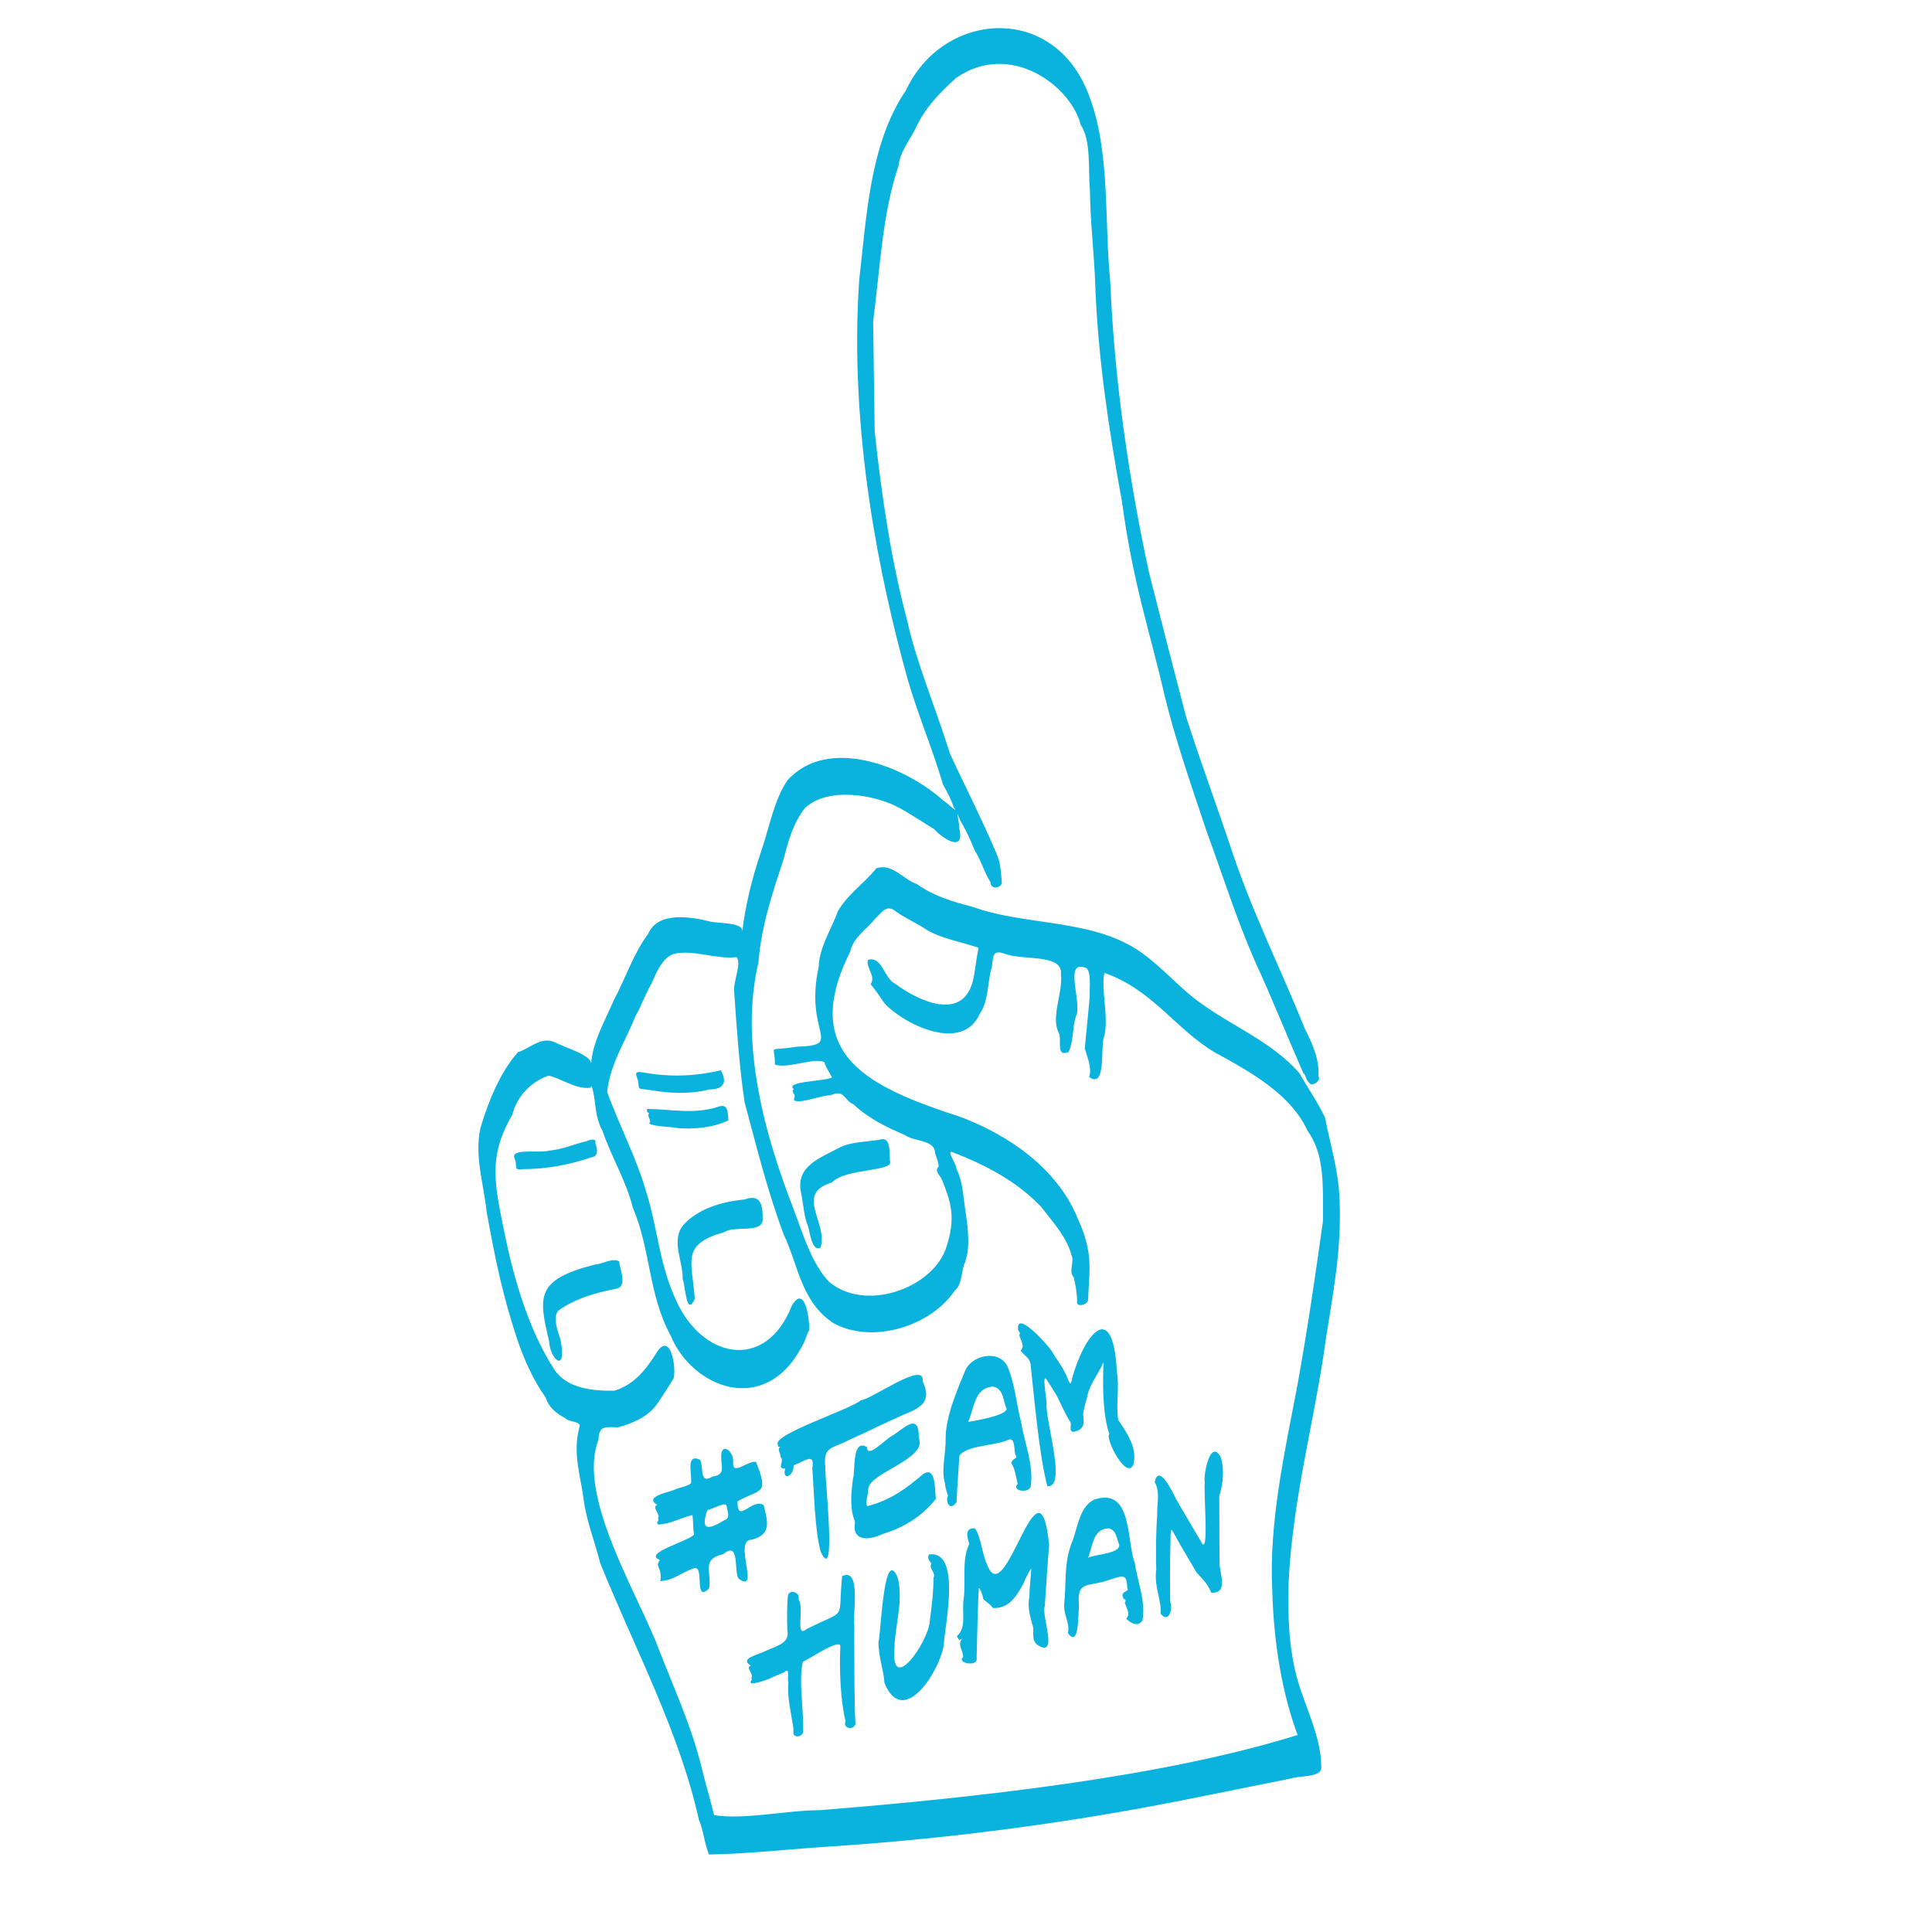 <svg xmlns="http://www.w3.org/2000/svg" id="a" data-name="Layer 2" viewBox="0 0 1080 1080"><defs><style>      .b {        fill: #0ab3dd;        fill-rule: evenodd;      }    </style></defs><path class="b" d="M376.42,833.05c-5.22,1.68-16.05,4.03-8.98,8.19-3.52,1.37,2.21,5.22.31,7.63,1.22,1.63-1.46,1.54.08,3.38,6.81-.25,12.87-3.8,19.26-5.33.47,3.23.22,7.39.9,10.88-3.07,3.84-29.18,10.5-19.1,14.22-3.1,4.21,1.41,3.57.24,11.81,7.09-.18,12.33-5.05,18.55-7.06,6.6-2.69-.17,19.92,8.7,11.16,1.76-8.78-4.83-16.27,7.94-19.15,9.69-8.01,5.62,10.63,8.67,13.77,12.17,8.66-3.25-21.93,7.11-21.81,11.43-2.89,9.02-10.23,6.81-19.34-6.28-4.44-14.91,11.14-14.63-2.1,12.33-7.19,17.98-3.02,10.33-22.11-4.56-.81-13.22,7.94-12.78.51.64-6.79-6.9-11.59-6.66-3.51-.19,5.45,2.74,10.16-4.74,11.18-7.62,4.54-4.96-4.52-7.01-9.3-8.66-4.22-4.17,9.28-5.17,13.14-2.1,1.81-6.95,2.31-9.84,3.84ZM405.05,849.74c-9.1,5.44-13.64,6.27-9.65-5.58,2.93-.44,9.35-4.5,10.71-2.76.26,3.11,2.58,7.09-1.06,8.34Z"></path><path class="b" d="M434.95,807.73c-.6,1.2.94,1.38,1.5.71-2.39,2.03-.13,3.18-.05,6.16,2.4,1.71-2.56,6.67,2.49,6.35-1.74,7.44,5.15,3.98,4.72-1.85,5.92-1.91,12.01-7.74,10.48,1.6,1.1,15.48,1.41,34.2,4.6,46.52,9.32,20.19,2.32-40.88,2.67-47.09-1.34-12.08,4.15-10.13,13.21-15.18,10.42-4.55,20.32-9.7,30.71-14.2,9.21-3.72,15.94-7.03,10.49-18.7,1.45-11.8-28.52,10.25-34.4,10.62-5.88,5.25-50.69,19.47-46.43,25.05Z"></path><path class="b" d="M515.73,824.27c-8.82,7.55-17.92,14.4-30.79,17.63-1.54-.55.51-7.35.47-9.69.66-9,33.25-16.63,28.2-28.38.34-15.21-8.83-4.79-14.95-1.18-3.56,1.62-13.97,13.21-14.02,6.27-8.63-5.11-6.39,13.95-7.86,17.83-1.04,8.6-1.87,16.33,1.2,24.07-1.86,9.73,5.82,11.26,16.03,6.48,12.12-3.68,22.04-10.38,29.17-19.42-.74-4.93.24-19.1-7.46-13.62ZM485.14,812.02c-.02.05-.03.1-.05.15-.07-.06-.04-.11.05-.15Z"></path><path class="b" d="M528.35,829.47c-.15,1.84.93,4.28,1.59,6.76-1.58,2.8.83,9.02,4.77,3.55.39-8.76,1.1-17.31,1.57-25.93,3.9-6.14,20.33-5.41,28.1-9.26,3.21-.27,2.38,6.08,3.2,8.62,2.05,2.44-1.71,1.65-2.27,4.64,2.23,3.6,2.5,7.13,3.55,11.68-3.72,3.83,6.04,5.51,7.33,1.52,1.76-12.24-3.51-24.47-5.34-35.77-2.67-10.25-3.36-21.45-7.86-31.91-5.34-9.31-19.87-5.46-23.38,2.63-4.71,11.42-10.98,25.89-10.99,38.11.21,8.19-2.73,17.8-.27,25.35ZM555.02,775.12c6.13.81,5.83,8.8,7.71,12.48-.57,3.74-17.18,6.57-21.6,7.25,3.48-6.76,3.11-19.01,13.89-19.73Z"></path><path class="b" d="M634.36,873.6c-4.73-12-1.08-42.51-22.66-35.33-7.77,3.7-9.03,14.01-11.96,22.65-5.17,11.76-3.59,23.07-4.74,34.41-1.01,7.09,3.42,11.99,1.95,17.59,6.47,8.84,5.65-11.11,6.22-15.41-1.4-14.51,5.35-10.17,16.44-14.19,9.08-3.1,10.23-3.18,10.53,4.47,1.76,2.15-4.96,1.53-1.85,6.15,1.27-.27.99,1.84.43,1.67.81,3.59,3.5,6.2.87,9.27,2.19,2.33,6.85,4.98,9.06.84,1.93-10.65-2.94-22.14-4.3-32.11ZM619.09,854.36c5.12.18,5.09,6.14,6.46,8.79,1.37,5.3-12.71,5.56-17.35,7.6,2.63-5.58,2.39-15.51,10.89-16.39Z"></path><path class="b" d="M569.14,743.36c.2.86,1.83,2.31.58,2.68.8,3.52,3.4,6.04.85,9.04,1.85,2.45,5.09,4.2,5.48,7.23,2.4,21.83,4.82,50.83,9.42,68.48,11.34,1.17-1.67-37.86-.41-47.11-2.65-19.65-1.22-14.16,5.62-3.62,2.43,4.88,4.46,9.74,7.4,14.46,1.77,1.74-2.17,7.79,4.41,5.25,4.07-2.12,3.39-4.99,2.99-9.34.47-2.96,1.13-5.84,2.06-8.51,1.06-7.74,6.57-13.76,9.3-20.42-.42,13.44-.52,28.68,3.28,40.17-2.56,2.06,9.39,25.91,13.43,17.14,2.49-9.14-3.64-17.92-8.49-25.13-1.32-9.27.79-17.62-.71-26.84-2.22-41.83-18.45-20.45-25.03,3.69-.92,6.5-2.24-.37-3.93-3.07-1.76-3.94-4.54-7.17-6.69-10.93-1.38-3.17-21.08-25.29-19.56-13.15Z"></path><path class="b" d="M428.32,922.74c-4.19,2.3-15.38,4.21-8.63,8.32-3.2,1.23,2,4.73.28,6.93,1.1,1.49-1.32,1.39.08,3.07,6.61-.41,12.4-4.08,18.23-6.14,3.72-3.45,1.55,3.21,2.45,5.4-.83,8.06,1.36,16.26,2.39,23.48.49,1.6.44,3.59.45,5.71,1.86,2.52,6.01.49,5.38-2.3.33-12.39-2.59-27.3-.16-38.26,4.26-1.85,19.22-12.31,20.98-9.12-.67,14.24.13,31.13,2.93,42.46-1.7,3.3,3.63,5.65,5.54,1.57-.59-8.09-.42-16.3-.6-24.35.01-10.52-.2-20.88-.1-31.05-1.01-6.49,4.11-32.46-6.78-27.4-2.61,25.89,3.61,17.82-19.86,29.6-6.74,5.58-1.02-11.94-4.54-16.69,1.41-3.91-5.74-6.21-6.01-1.29-.48,6.31-.4,12.55-.24,18.76,1.65,7.16-6.24,8.73-11.8,11.31Z"></path><path class="b" d="M519.3,868.95c-1.2,2.42.66,4.18,1.47,5.04-2.01,2.71,2.75,5.31,1.01,8.09.2,6.55-.98,16.05-2.01,23.96-.59,11.71-22.17,42.61-19.76,14.72.41-12.87,5.07-25.67,1.84-38.78-7.82-18.93-9.44,31.84-10.77,35.87-.06,8.83,3.16,16.58,3.3,22.79,10.17,25.53,30.48-5.34,33.17-20.83.4-10.35,10.27-53.41-8.25-50.86Z"></path><path class="b" d="M586.48,863.78c-5.51-55.99-24.54,39.13-34.74,10.62-3.01-6.42-3.1-14.59-6.68-20.02-6.19-.52-4.26,5.41-3.2,8.74-4.37,8.37-1.94,20.88-3.12,30.46-1.31,7.65,1.9,16.02-3.87,21.09,1.74,2.97,1.14,2.2,3.11,1.21-3.09,3.48.38,6.41.42,10.4-3.92,3.47,8.64,5.86,7.54.42.32-13.11.56-26.1,1.21-38.84.2-1.13,2.54,4.37,2.46,5.92,1.77,1.93,4.15,3,5.37,5.1,9.37.54,13.51-7.23,17.03-13.5,1.2-3,2.7-5.91,4.43-8.65.07,2.64-1.06,10.93-.96,15.45-1.23,6.05.22,11.15,2.03,17.46.39,3.1-.91,7.27,2.4,9.86,12.17,7.87,2.05-16.62,4.12-21.6.86-11.38,1.44-22.89,2.44-34.1ZM547.15,886.44c.23.06.12.13.03.3-.02-.11-.04-.21-.03-.3Z"></path><path class="b" d="M645.53,828.59c3.07,5.41,1.22,11.82,1.35,17.93-.7,10.37-.81,20.69-.53,30.93-1.39,9.24,3.25,17.88,2.38,24.54,4.3,5.58,7.06-1.66,5.41-6.82-.17-11.1-.14-22.28.16-33.13.14-9.98.31-7.45,3.62-1.86,3.38,6.35,7.31,12.4,10.9,18.81,3.51,3.82,6.58,6.73,8.22,11.33,9.47.67,5.15-10.07,4.7-15.69-.09-5.12.01-10.08-.1-15.19.06-7.64-.08-15.56-.05-23.15,2.05-6.49,3.04-14.66.78-21.83-5.78-10.68-9.92,10.25-8.85,14.5-.92,4.24,2.69,43.04-2.17,32.74-4.78-7.94-9.39-15.94-14.06-23.95-1.68-3.68-9.75-20.17-11.77-9.15Z"></path><path class="b" d="M748.85,670.81c-.59-16.8-5.37-31.47-8.13-46.06-4.26-8.86-9.82-16.92-14.73-25.35-15.46-17.17-36.41-25.39-54.2-38.22-10.97-7.57-19.98-18.27-30.88-26.55-27.14-21.66-66-16.36-97.5-27.79-10.98-2.79-21.6-6-30.8-12.62-7.63-2.51-13.62-11.78-22.7-8.89-6.67,8.46-15.95,14.36-21.44,23.93-3.76,10.2-10.54,20.4-10.82,31.23-8.28,37.83,14.74,43.66-12.25,44.64-17.71,2.85-11.91-1.92-12.25,9.98,7.31,2.54,22.41-4.27,27.75-1.28.58,2.78,2.85,5.62,4.2,8.5-4.26,2.2-26.95,2.13-21.3,6.56-1.38.47-.15,2.64.43,3.23.24,1.59-1.44,2.98.69,3.39,4.53.79,13.18-2.89,19.55-3.32,7.77-3.45,7.23,2.94,12.63,5.13,7.69,7.36,17.88,12.57,28.64,17.14,4.71,3.53,15.5,2.65,16.87,8.9-.1,2.01,2.29,6.31,2.1,8.78-2.59,2.37.82,4.95,1.73,7.08,4.8,12.03,8.54,21.08,2.05,39.48-8.34,21.67-44.64,34.8-65.06,17.85-9.94-10.74-14.09-25.55-19.46-39.77-16.86-43.02-30.6-94.25-20-138.79,1.65-20.43,7.68-38.32,13.67-56.39,2.97-10.75,5.21-20.85,12.34-29.88,12.82-12.15,39.3-7.39,52.49-.25,6.94,3.77,13.14,8.04,19.8,12.05,3.72,4.47,17.63,14.19,13.9-.74-.01-5.15-2.39-11.75.34-4.7,3.21,5.56,6.02,11.41,8.44,17.46,3.59,5.51,5.14,12.1,8.85,17.78-.26,3.51,4.81,3.76,6.27.49-.45-5.34-.69-11.65-2.81-16.14-8.06-19.19-17.49-37.46-26.16-56.25-7.85-25.12-18.88-51.15-24.14-75.16-8.41-31.61-13.98-67.26-18.01-105.34-.34-20.45-.48-40.88-.85-61.3,3.91-29.72,5.06-60.15,14.24-87.09.88-8.15,6.4-14.21,9.77-21.37,5.08-11.07,13.34-19.42,22.41-27.61,30.12-21,64.15,4.44,69.56,26.13,5.98,9.03,4.13,24.38,5.22,37.28.18,17.78,2.47,35.55,2.98,53.25,1.58,39.96,7.48,79.62,14.83,119.7,6.36,47.08,15.68,72.89,23.8,108.47,6.15,25.34,15.03,50.65,23.56,76.23,8.89,24.16,16.56,48.79,27.08,72.78,9.5,20.54,17.8,41.5,26.99,62.42,1.66,1.31,1.3,3.8,3.08,5.13,1.42,3.19,7.14-.84,5.44-3.23.5-10.07-3.49-18.25-7.59-26.57-13.16-32.74-28.67-63.57-40.22-97.69-8.5-25.72-18.12-51.39-26.29-77.06-7.04-26.84-13.93-53.7-20.69-80.57-11.21-51.85-19.39-107.73-21.59-161.93-3.49-34.91.16-73.57-12.09-105-19.62-51.72-81.69-46.55-102.14-2.4-20.51,29.97-22.06,71.76-26.16,106.09-5.76,85.06,11.67,167.64,27.07,223.05,5.74,19.89,13.91,38.86,19.75,58.84,2.34,4.13,4.49,8.36,6.13,12.87,3.08,4.17-3.94-2.74-6.04-3.94-21.24-19.13-64.3-36.18-86.92-11.32-7.29,10.46-10.06,25.63-14.49,38.93-5.45,15.87-9.17,31.37-10.93,46.28,1.46-5.7-11.44-4.97-17.47-6.03-11.11-2.92-29.8-5.85-35.03,6.72-8.05,10.63-12.74,25.01-19.26,37.18-4.88,11.51-11.9,23.12-12.67,35.78.82-5-14.27-9.18-20.89-12.56-7.38-3-13.82,4.05-19.96,5.75-9.9,11.13-16.49,27.16-21.11,42.74-3.28,16.04,2.05,31.28,3.53,46.34,5.23,28.88,9.15,47.28,17.28,71.94,3.76,10.91,8.67,22.11,15.84,32.22,1.44,4.97,5.67,8.81,10.97,11.41,1.57,2.19,8.62,1.66,7.95,4.58-3.75,13.01-.39,24.88,1.71,37.07,1.6,15.18,6.34,25.7,9.81,39.48,19.21,47.46,44.14,93.93,55.08,143.19,2.63,6.1,2.92,12.66,5.68,19.58,24.01-.42,48.35-3.42,72.46-4.79,64.7-4.44,129.4-13.06,193.11-25.69,19.78-3.95,39.55-7.92,59.31-11.92,5.29-1.89,18.25-.34,17.4-6.81-.19-16.73-8.45-31.91-13.09-47.86-5.04-16.87-5.82-37.99-5.17-55,2.29-47.91,14.72-90.77,20.89-136.55,3.89-25.02,8.78-49.16,7.6-77.19ZM330.13,608.13c.7-4.02,2.31,6.67,2.39,7.6.57,5.54,1.42,11.32,4.31,16.47,4.9,14.55,13.24,27.88,16.89,42.87,10.03,23.16,8.65,48.65,21.2,71.54,11.84,29.03,52.86,45.87,73.7,5.43,1.68-2.58,2.05-5.84,3.72-8.41.3-6.45-2.49-26.01-9.67-13.81-14.73,37.64-51.48,29.86-65.86-5.48-8.26-18.88-9.54-38.71-15.29-57.14-5.7-20.17-15.3-37.8-22.12-56.84,1.74-15.97,10.24-28.06,15.54-41.76,3.53-6.14,5.77-12.86,9.35-18.96,2.36-5.35,5.66-13.97,12.33-16.44,11.67-2.54,23.23,3.24,35.19,1.83,2.62,3.42-1.44,12.81-1.48,18.07,1.38,20.87,3.1,44.88,5.93,63.15,6.66,24.67,12.66,49.44,22.02,74.3,7.84,16.12,9.28,36.96,27.71,49.18,22.08,11.89,54.52,1.4,67.54-18.07,4.16-3.42,3.79-9.73,5.32-14.48,4.05-9.44,2.19-21.08.46-32.76-1.03-7.81-1.47-14.62-4.63-21.04-.04-2.7-5.44-9.89-2.59-9.46,19.79,7.65,36.6,16.76,49.84,30.65,6.79,8.8,14.57,17.14,17.08,27.29,1.74,2.96-1.82,9.01,1.14,12,1.14,4.07,1.91,9.7,1.98,13.38-1.08,4.06,6.75,2.23,6.17-1.35.15-6.3.89-12.58.73-18.77-.21-9.68-2.7-17.36-6.46-25.72-11.41-28.24-38.6-46.74-65.25-56.88-50.52-16.45-91.36-34.23-62-92.6,1.54-7.85,9.29-12.48,14.32-18.81,4.4-4.19,6.29-7.66,11.71-3.21,5.19,3.66,11.64,6.41,16.83,9.97,7.87,4.73,19.2,6.67,28.9,9.94-1.42,6.1-1.84,12.64-3.25,18.55-5.78,22.82-30.53,11.23-43.64,1.4-6-2.91-7.02-15.44-15-13.22-1.22,4.87,4.64,8.94,1.5,13.65,2.94,3.5,5.26,7.11,7.83,10.76,9.62,10.63,43.29,28.64,53.36,5.44,4.73-6.72,4.02-16.69,6.32-24.91,1.39-5.28-.49-11.25,7.43-8.32,9.75,3.89,32.76-.25,31.45,11.56,1.08,10.44-5.61,23.53-1.42,32.25,2.4,4.09-1.98,14.1,5.69,11.13,2.86-6.19,2.07-13.61,4.07-19.93,3.82-6.77-6.84-31.4,4.88-27.31,4.28.4,2.49,12.48,2.89,16.14-.92,9.75-1.85,19.47-2.79,29.15,1.62,5.49,4.03,10.76,2.47,15.93,9.76,6.95,6.11-17.71,8.32-22.55,2.88-10.55-1.92-26.29.2-35.65,26.64,9.21,39.7,31.34,61.74,44.46,21.26,11.46,42.7,23.98,51.71,43.61,9.57,13.52,8.71,29.24,8.7,50.63-4.3,30.72-8.77,61.5-14.41,92.42-7.29,38.15-15.82,76.65-13.94,113.92.88,32.28,6.25,59.54,14.17,80.95-75.5,23.6-180.14,35.05-266.84,42.01-19.12.07-42.3,5.52-59.35,2.78-2.09-8.59-4.61-17.11-6.74-25.65-5.48-23.1-15.46-44.68-23.97-66.62-11.38-30.61-46.29-86.11-33.89-117.56.24-7.81,3.38-7.19,10.75-6.91,8.29-2.14,17.03-6.07,21.73-12.73,3.37-4.82,6.48-9.79,9.47-14.56,1.64-5.91-1.52-26.46-9.3-14.81-5.93,9.49-12.34,18.05-23.75,21.6-12.7.21-26.56-1.48-33.45-11.6-14.31-21.95-22.64-50.57-27.68-74.99-5.89-29.14-9.78-43.87,4.05-67.71,2.38-9.74,9.95-18.22,20.24-21.85,7.18,1.63,15.27,7.81,23.49,6.81ZM443.45,608.56s-.01.09-.02.12c0-.05,0-.09.02-.12ZM534.66,453.41c.13.04.26.08.15.22-.04-.08-.09-.15-.15-.22ZM534.62,453.37c-.09,0-.17-.06-.25-.1.09.03.17.06.25.1Z"></path><path class="b" d="M447.71,666.26c1.58,8.11,1.69,13.85,4.03,19.31.79,2.26,2.03,14.55,6.97,11.86,4.34-14.1-14.79-30,6.4-36.46,7.69-8.08,34.63-5.84,32.41-11.93-.36-3.92.47-12.78-4.38-12.21-8.17,1.62-17.67,1.21-24.38,4.95-9.88,5.35-23.96,9.99-21.05,24.48Z"></path><path class="b" d="M426.34,682.16c.12-7.64-.59-15.17-10.05-11.65-13.81,1.3-26.48,5.61-34.23,14.2-7.26,8.59-.1,20.63-.45,30.22,1.49,3.37,1.96,21.84,6.8,11.13-1.76-21.98-7.64-30.43,16.57-37.33,5.49-3.7,20.53.77,21.36-6.58Z"></path><path class="b" d="M332.27,706.96c-32.83,8.49-31.29,17.62-25.3,42.85.36,9.83,10.13,18.86,6.37-.9-1.51-4.79-4.41-12.15-1.45-16.04,8.69-6.54,19.83-9.92,31.76-12.29,7.71-.84,2.84-10.99,2.44-15.48-3.87-2.19-9.31,1.63-13.81,1.86Z"></path><path class="b" d="M361.95,609.13c11.55,1.95,22.9,2.83,34.42-.1,8.52-.05,10.17-4.12,6.56-10.73-15.35,3.61-29.88,3.78-44.03,1.07-5.85-.81-2.14,2.88-2.12,5.86.49,3.86-.11,3.32,5.17,3.89ZM356.52,601.54s-.02,0-.04-.01c.02-.01.03,0,.04.01ZM356.46,601.77c0,.05-.02.1-.03.14,0-.06,0-.1.03-.14Z"></path><path class="b" d="M327.68,637.97c-6.9,1.63-13.31,4.6-20.63,5.23-6.06,1.66-22.55-1.78-19.25,4.82,1.59,3.05-1.16,6.64,4.38,5.54,13.31,0,26.12-2.44,38.42-6.62,4.06-.36,3.49-4.89,2.15-7.89.97-3.21-3.3-1.84-5.07-1.07ZM288.05,646.68s0,0,0,0c0,0,0,0,0,0h0Z"></path><path class="b" d="M378.86,630.63c8.96.78,20.81-.45,28.3-4.35-.31-4.83-.11-10-6.43-7.32-13.71,4.04-26.03,1-38.89.96-.73,1.56.48,2.08,1.12,2.57-1.96,1.14,1.92,3.93-.21,5.61,4.51,1.94,10.93,1.52,16.12,2.53ZM362.7,621.79s-.02.01-.04,0c.02,0,.03-.02.04,0ZM362.63,622.03c0,.05-.02.1-.04.13,0-.06.01-.1.04-.13Z"></path></svg>